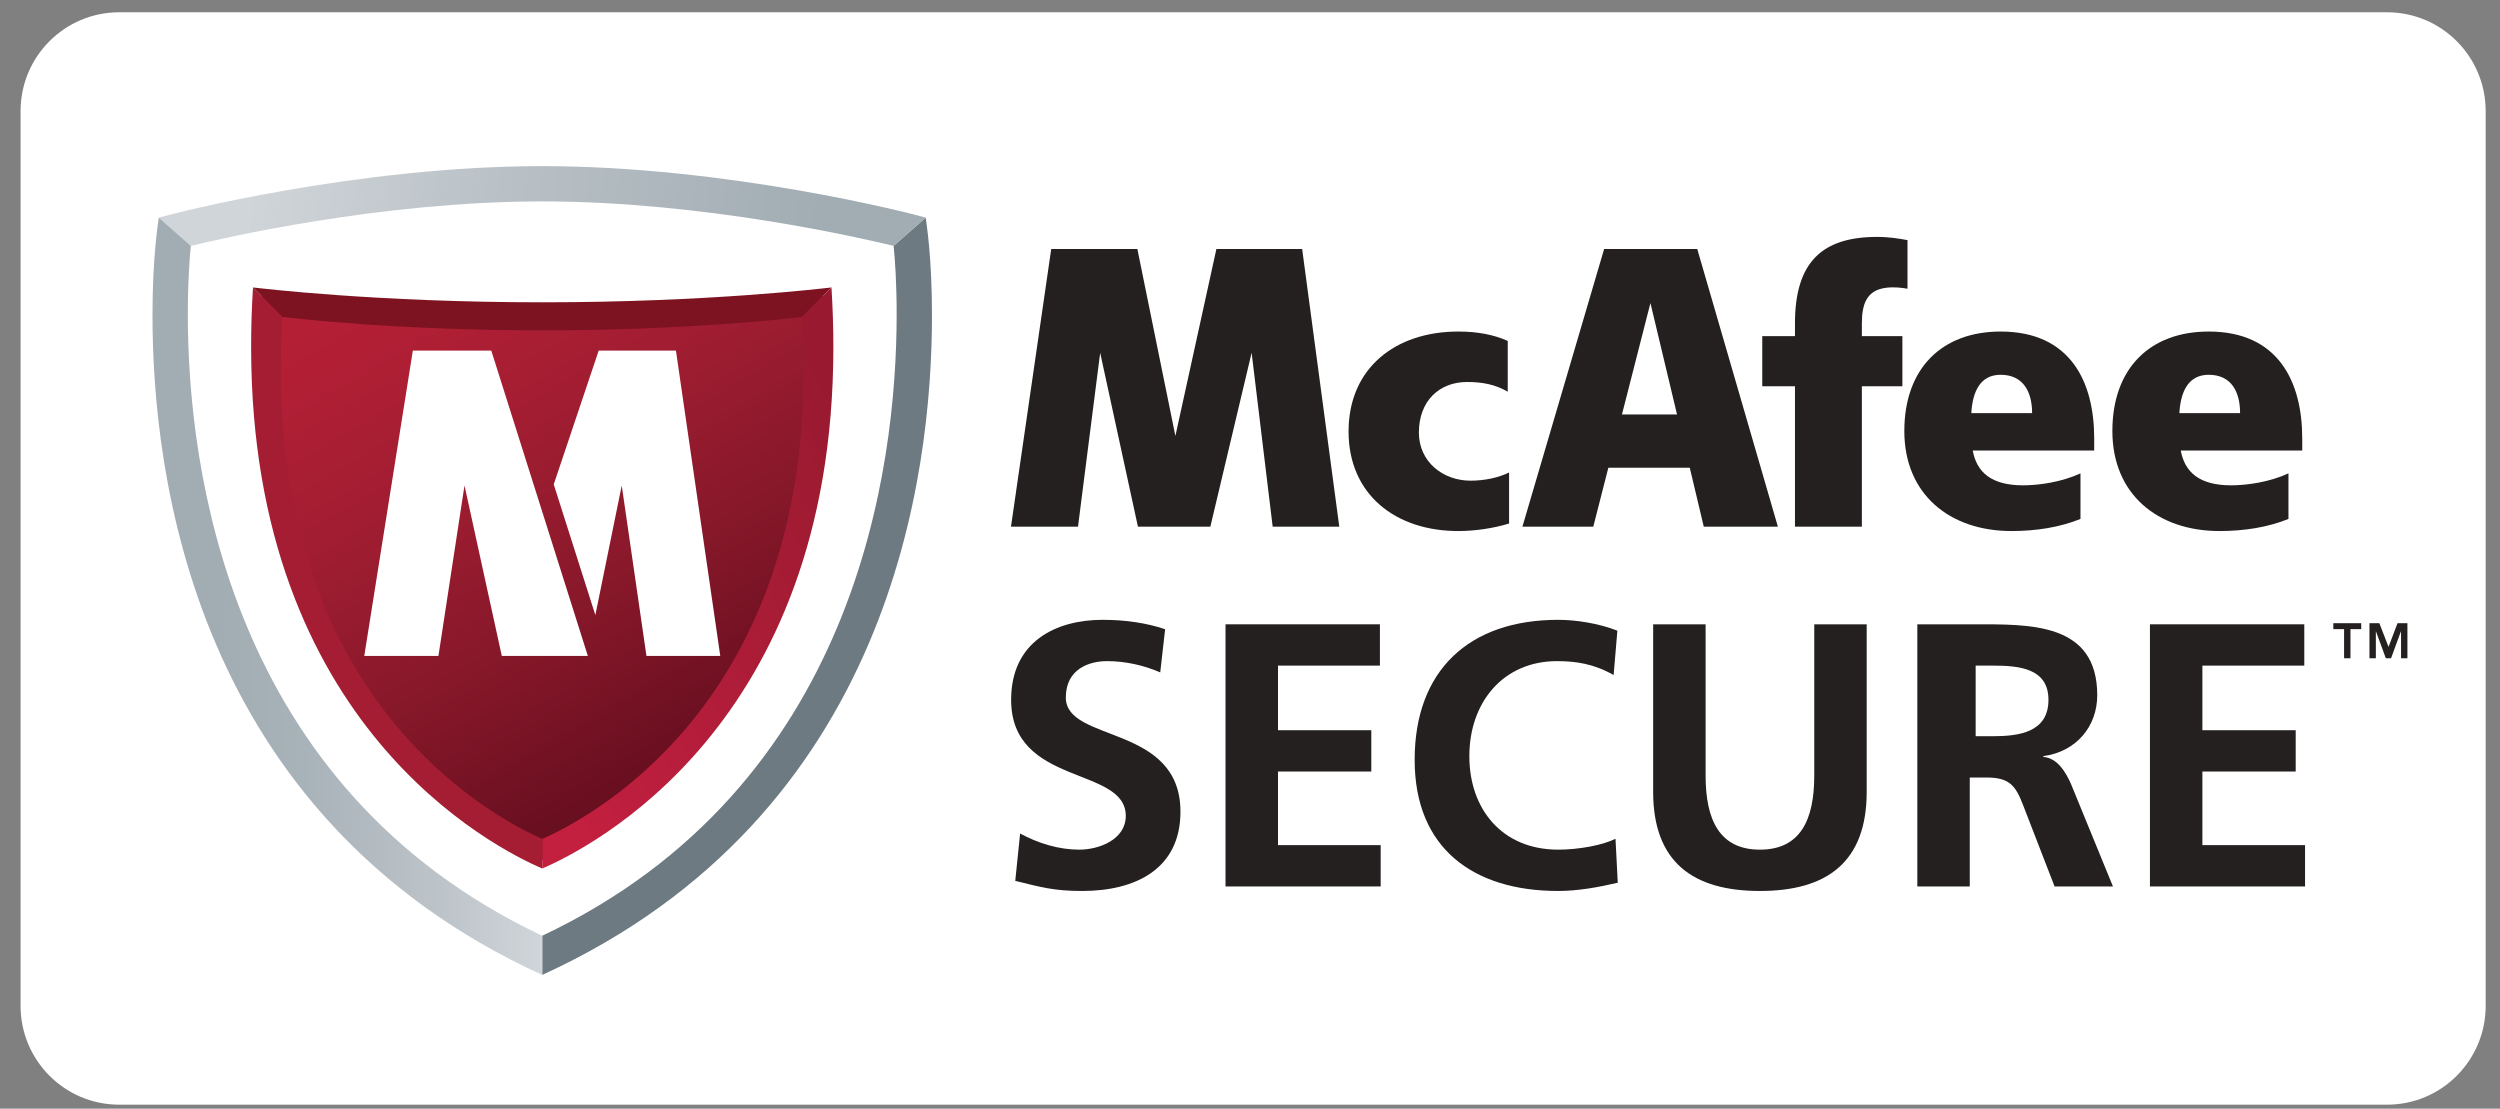 <svg width="115" height="51" viewBox="0 0 115 51" fill="none" xmlns="http://www.w3.org/2000/svg">
<rect x="0" y="0" width="115" height="51" fill="#808080" stroke="none"/>
<g clip-path="url(#clip0)">
<path d="M114.341 46.268C114.341 48.779 112.31 50.815 109.805 50.815H5.482C2.977 50.815 0.946 48.779 0.946 46.268V5.111C0.946 2.6 2.977 0.565 5.482 0.565H109.805C112.31 0.565 114.341 2.6 114.341 5.111V46.268Z" fill="white"/>
<path d="M69.417 21.736C68.923 21.975 68.291 22.111 67.647 22.111C66.37 22.111 65.269 21.239 65.269 19.898C65.269 18.445 66.206 17.572 67.484 17.572C68.152 17.572 68.761 17.671 69.356 18.019V15.682C68.695 15.386 67.934 15.251 67.079 15.251C64.187 15.251 62.034 16.933 62.034 19.848C62.034 22.744 64.188 24.428 67.079 24.428C67.84 24.428 68.691 24.305 69.418 24.082V21.736H69.417Z" fill="#23201F"/>
<path d="M90.746 20.723C90.928 21.723 91.601 22.325 93.06 22.325C93.808 22.325 94.838 22.173 95.702 21.775V23.872C94.738 24.261 93.646 24.428 92.529 24.428C89.673 24.428 87.599 22.726 87.599 19.83C87.599 16.933 89.34 15.251 92.028 15.251C95.234 15.251 96.333 17.556 96.333 20.166V20.723H90.746V20.723ZM93.477 19.004C93.477 17.998 93.051 17.24 92.028 17.24C91.103 17.24 90.736 17.998 90.681 19.004H93.477Z" fill="#23201F"/>
<path d="M100.315 20.723C100.499 21.723 101.172 22.325 102.632 22.325C103.377 22.325 104.405 22.173 105.269 21.775V23.872C104.309 24.261 103.211 24.428 102.098 24.428C99.243 24.428 97.169 22.726 97.169 19.83C97.169 16.933 98.908 15.251 101.6 15.251C104.8 15.251 105.903 17.556 105.903 20.166V20.723H100.315V20.723ZM103.044 19.004C103.044 17.998 102.624 17.24 101.6 17.24C100.674 17.24 100.308 17.998 100.251 19.004H103.044Z" fill="#23201F"/>
<path d="M61.607 24.227L59.899 11.455H55.954L54.068 20.054L52.319 11.455H48.356L46.505 24.227H49.588L50.608 16.227L52.345 24.227H55.676L57.575 16.227L58.543 24.227H61.607Z" fill="#23201F"/>
<path d="M85.646 14.872C85.646 13.936 85.898 13.344 86.766 13.237C87.139 13.19 87.511 13.239 87.745 13.282V11.046C87.377 10.979 86.915 10.898 86.342 10.898C83.844 10.898 82.569 12.031 82.569 14.872V15.461H81.064V17.768H82.569V24.227H85.646V17.769H87.51V15.461H85.646V14.872Z" fill="#23201F"/>
<path d="M81.783 24.227H78.374L77.729 21.515H73.984L73.291 24.227H70.031L73.79 11.455H78.074L81.783 24.227ZM74.61 19.065H77.143L75.92 13.939L74.61 19.065Z" fill="#23201F"/>
<path d="M53.371 30.93C52.613 30.602 51.768 30.412 50.925 30.412C50.096 30.412 49.028 30.774 49.028 32.087C49.028 34.178 54.301 33.296 54.301 37.34C54.301 39.983 52.217 40.985 49.786 40.985C48.477 40.985 47.892 40.811 46.702 40.519L46.925 38.342C47.753 38.791 48.701 39.084 49.648 39.084C50.562 39.084 51.786 38.618 51.786 37.53C51.786 35.233 46.512 36.182 46.512 32.191C46.512 29.496 48.596 28.512 50.718 28.512C51.751 28.512 52.717 28.649 53.596 28.944L53.371 30.93Z" fill="#23201F"/>
<path d="M56.374 28.718H63.476V30.618H58.788V33.59H63.08V35.49H58.788V38.876H63.511V40.777H56.374V28.718H56.374Z" fill="#23201F"/>
<path d="M74.417 40.605C73.538 40.811 72.589 40.985 71.677 40.985C67.78 40.985 65.074 39.032 65.074 34.955C65.074 30.826 67.59 28.512 71.677 28.512C72.468 28.512 73.519 28.666 74.399 29.011L74.227 31.051C73.313 30.533 72.486 30.412 71.623 30.412C69.142 30.412 67.59 32.312 67.59 34.782C67.59 37.236 69.109 39.084 71.677 39.084C72.623 39.084 73.743 38.876 74.313 38.582L74.417 40.605Z" fill="#23201F"/>
<path d="M76.045 28.718H78.458V35.681C78.458 37.738 79.113 39.084 80.957 39.084C82.802 39.084 83.456 37.738 83.456 35.681V28.718H85.868V36.423C85.868 39.656 84.041 40.985 80.957 40.985C77.872 40.985 76.045 39.656 76.045 36.423V28.718Z" fill="#23201F"/>
<path d="M88.198 28.718H90.799C93.384 28.718 96.473 28.632 96.473 31.983C96.473 33.4 95.524 34.575 93.992 34.782V34.818C94.647 34.869 95.026 35.525 95.265 36.061L97.196 40.777H94.511L93.053 37.011C92.71 36.112 92.403 35.766 91.385 35.766H90.609V40.777H88.197V28.718H88.198ZM90.88 33.866H91.673C92.861 33.866 94.229 33.693 94.229 32.191C94.229 30.739 92.878 30.618 91.673 30.618H90.88V33.866Z" fill="#23201F"/>
<path d="M98.897 28.718H105.997V30.618H101.31V33.59H105.602V35.49H101.31V38.876H106.032V40.777H98.897V28.718H98.897Z" fill="#23201F"/>
<path d="M107.828 28.94H107.333V28.668H108.616V28.94H108.122V30.28H107.828V28.94H107.828ZM108.995 28.668H109.451L109.872 29.757L110.285 28.668H110.741V30.28H110.448V29.048H110.44L109.988 30.28H109.748L109.296 29.048H109.289V30.28H108.995V28.668H108.995Z" fill="#23201F"/>
<path d="M24.942 44.846C8.828 37.49 7.015 21.747 7.015 14.494C7.015 11.805 7.271 10.271 7.305 10.01C8.02 9.799 16.453 7.642 24.942 7.642C33.434 7.642 41.866 9.799 42.582 10.01C42.615 10.271 42.871 11.805 42.871 14.494C42.872 21.747 41.059 37.49 24.942 44.846Z" fill="white"/>
<path d="M24.942 44.846C41.059 37.49 42.871 21.747 42.871 14.494C42.871 11.805 42.615 10.271 42.582 10.01L41.107 11.31C41.168 11.92 41.249 13.023 41.246 14.494C41.239 21.498 39.425 36.203 24.943 43.044V44.846H24.942Z" fill="#6D7A81"/>
<path d="M24.942 9.265C17.488 9.265 10.167 10.975 8.778 11.31L7.305 10.01C8.02 9.799 16.452 7.642 24.942 7.642C33.433 7.642 41.866 9.799 42.582 10.01L41.107 11.31C39.72 10.975 32.397 9.265 24.942 9.265Z" fill="url(#paint0_linear)"/>
<path d="M24.942 43.044C10.461 36.203 8.648 21.498 8.639 14.494C8.637 13.024 8.718 11.92 8.778 11.31L7.305 10.01C7.271 10.271 7.015 11.805 7.015 14.494C7.015 21.747 8.828 37.489 24.942 44.846V43.044H24.942Z" fill="url(#paint1_linear)"/>
<path d="M24.968 39.577C24.968 39.577 35.389 35.196 37.37 22.274C37.37 22.274 38.28 18.795 37.88 13.605C37.88 13.605 29.653 14.279 25.678 14.245C21.704 14.211 12.638 13.92 12.055 13.606C12.055 13.606 9.556 31.634 24.968 39.577Z" fill="url(#paint2_linear)"/>
<path d="M24.943 38.592C23.272 37.844 12.917 32.879 12.917 17.017C12.917 16.231 12.942 15.419 12.994 14.581L11.638 13.223C11.578 14.169 11.551 15.083 11.552 15.966C11.552 33.416 22.784 39.017 24.942 39.953V38.592H24.943Z" fill="#A41D33"/>
<path d="M24.943 15.196C18.235 15.196 13.604 14.649 12.995 14.581L11.639 13.223C11.984 13.26 17.307 13.906 24.943 13.906C32.581 13.906 37.903 13.26 38.248 13.223L36.893 14.581C36.285 14.65 31.654 15.196 24.943 15.196Z" fill="#7D1320"/>
<path d="M24.942 38.592C26.614 37.844 36.969 32.879 36.969 17.017C36.969 16.231 36.945 15.419 36.892 14.581L38.248 13.223C38.307 14.169 38.335 15.083 38.335 15.966C38.335 33.416 27.101 39.017 24.942 39.953V38.592Z" fill="url(#paint3_linear)"/>
<path d="M22.599 16.128L27.041 30.174H23.083L21.367 22.332L20.168 30.174H16.756L18.991 16.128H22.599Z" fill="white"/>
<path d="M31.093 16.128H27.54L25.472 22.282L27.386 28.294L28.6 22.332L29.737 30.174H33.132L31.093 16.128Z" fill="white"/>
</g>
<defs>
<linearGradient id="paint0_linear" x1="46.34" y1="12.59" x2="11.441" y2="8.709" gradientUnits="userSpaceOnUse">
<stop offset="0.25" stop-color="#A1ACB3"/>
<stop offset="0.65" stop-color="#B8C0C5"/>
<stop offset="1" stop-color="#D0D5D9"/>
</linearGradient>
<linearGradient id="paint1_linear" x1="7.014" y1="27.428" x2="24.942" y2="27.428" gradientUnits="userSpaceOnUse">
<stop offset="0.165" stop-color="#A1ACB3"/>
<stop offset="0.389" stop-color="#A8B2B9"/>
<stop offset="0.754" stop-color="#BEC5CA"/>
<stop offset="1" stop-color="#D0D5D9"/>
</linearGradient>
<linearGradient id="paint2_linear" x1="19.346" y1="9.387" x2="33.879" y2="34.5" gradientUnits="userSpaceOnUse">
<stop stop-color="#B71F36"/>
<stop offset="0.16" stop-color="#B11F35"/>
<stop offset="0.394" stop-color="#A11D31"/>
<stop offset="0.673" stop-color="#87182A"/>
<stop offset="0.984" stop-color="#660E1F"/>
<stop offset="1" stop-color="#640E1F"/>
</linearGradient>
<linearGradient id="paint3_linear" x1="42.342" y1="20.747" x2="20.854" y2="32.44" gradientUnits="userSpaceOnUse">
<stop offset="0.1" stop-color="#991A30"/>
<stop offset="0.9" stop-color="#C31F3F"/>
</linearGradient>
<clipPath id="clip0">
<rect width="114.143" height="51" fill="white" transform="translate(0.571)"/>
</clipPath>
</defs>
</svg>
